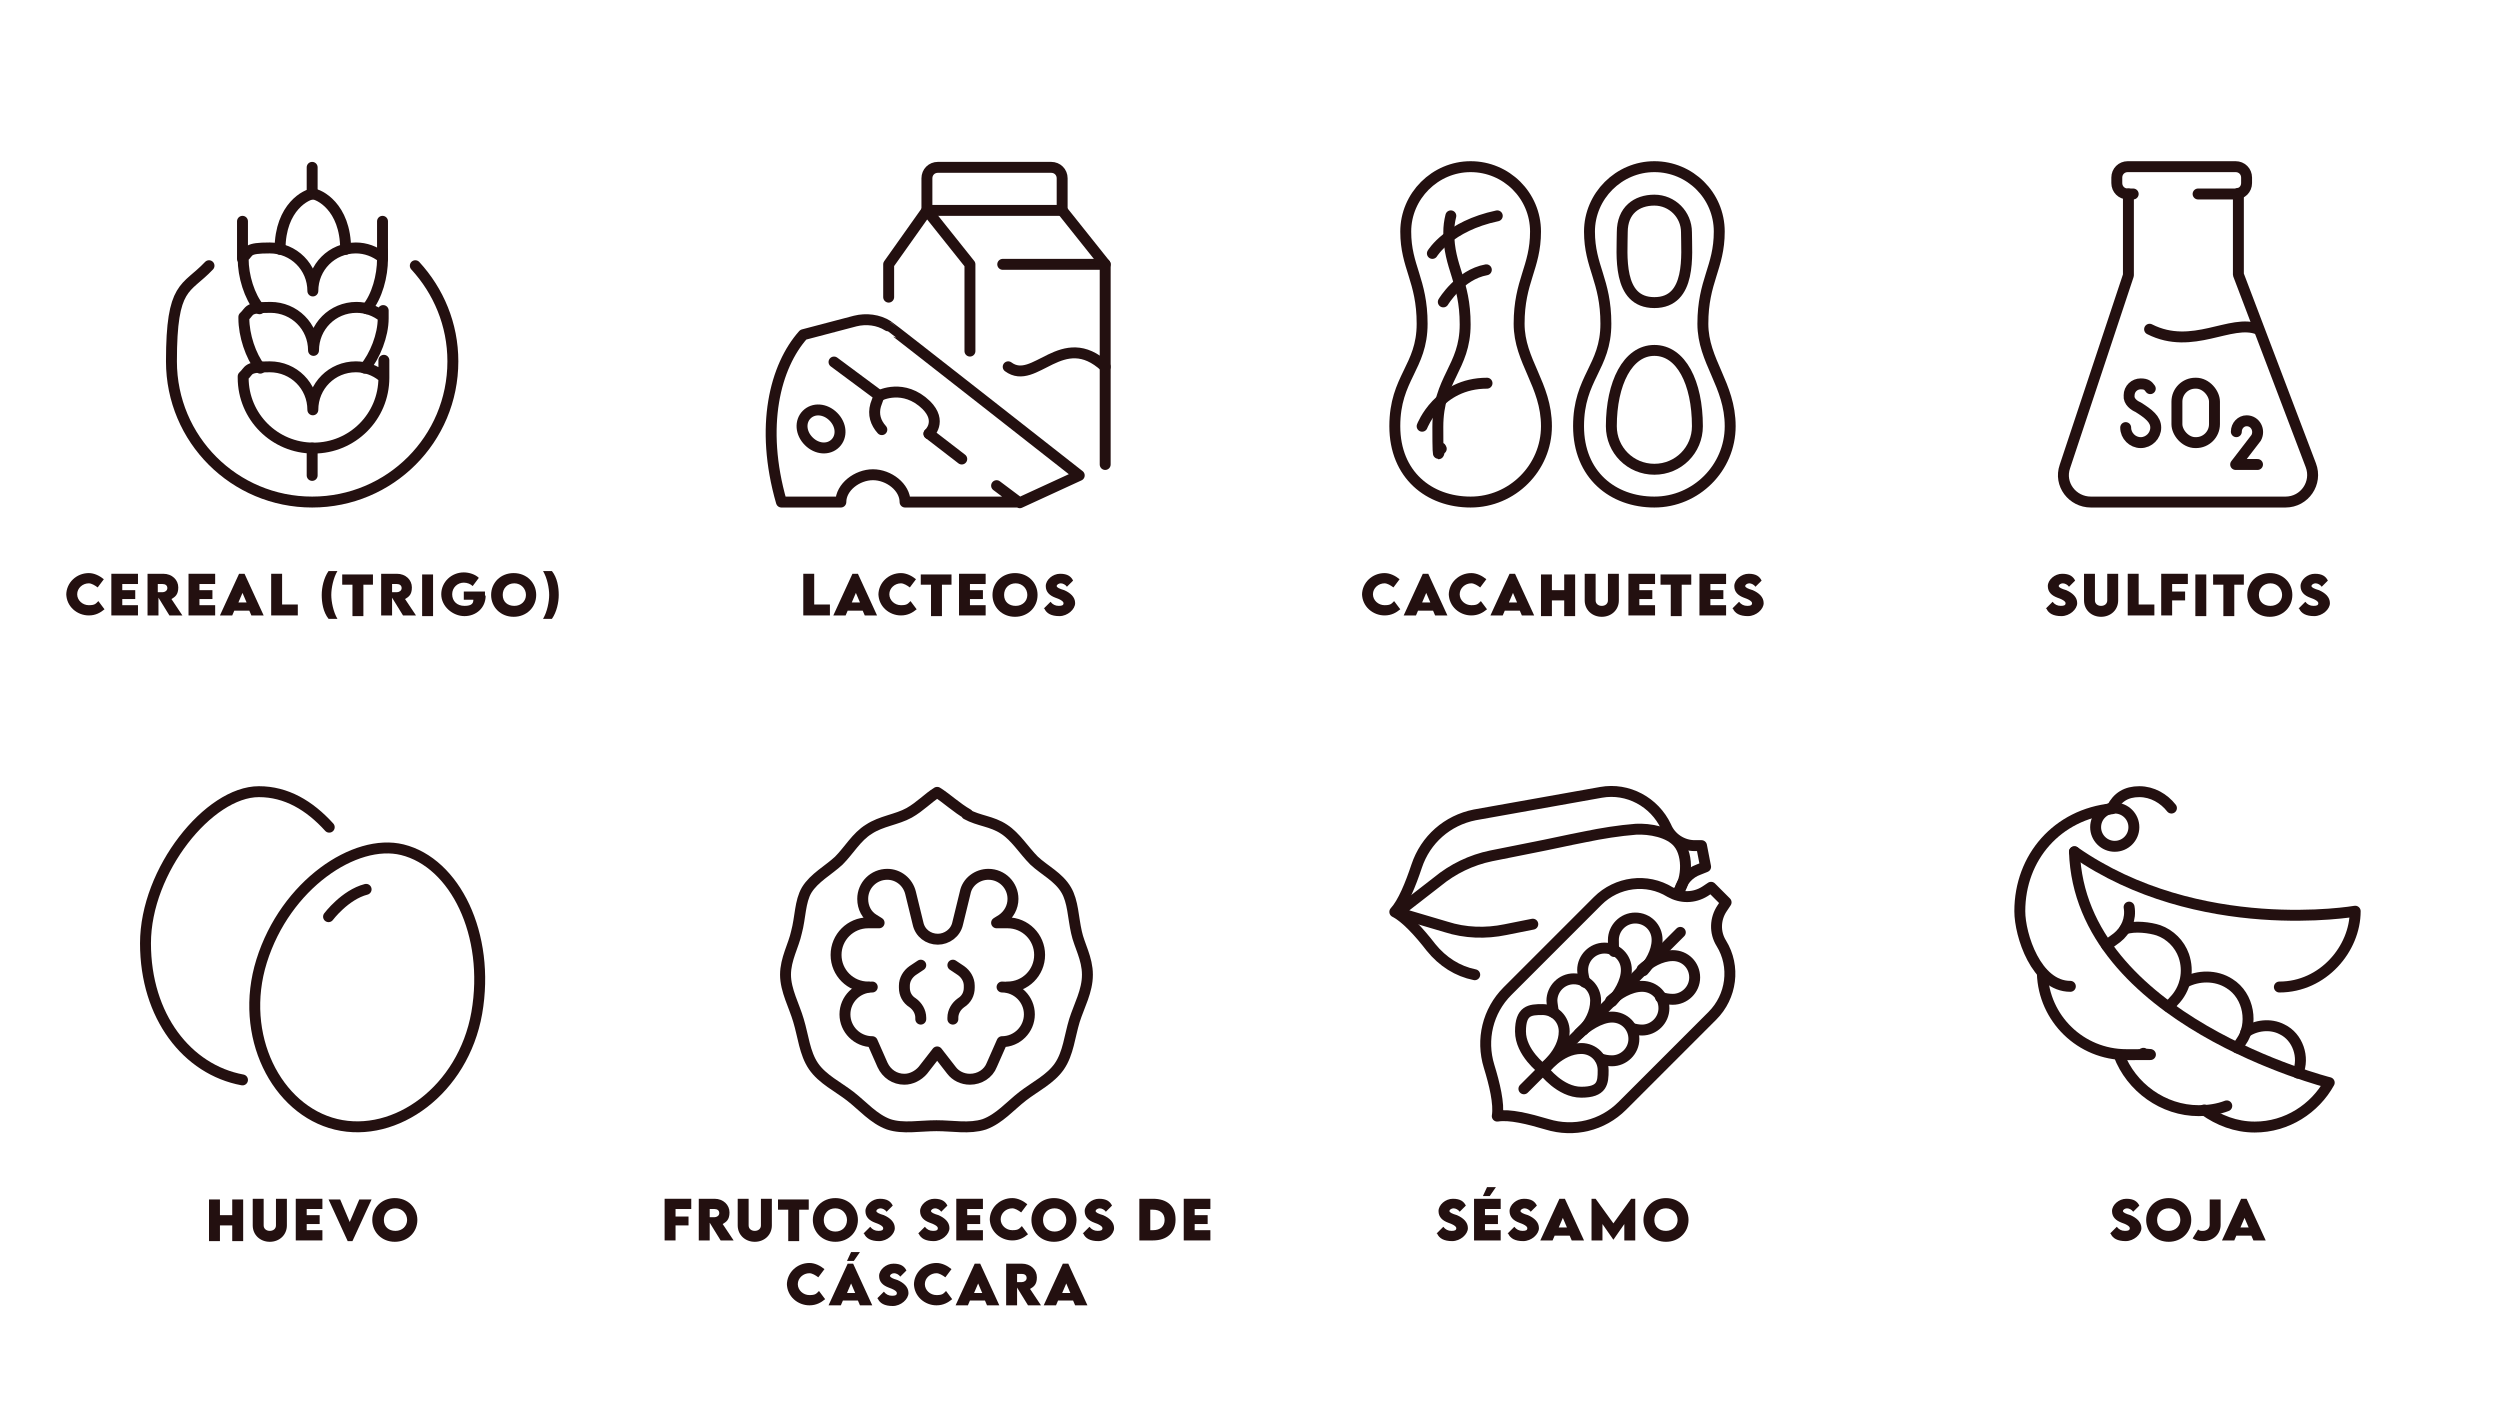 <?xml version="1.0" encoding="UTF-8"?>
<svg id="Capa_1" xmlns="http://www.w3.org/2000/svg" version="1.1" viewBox="0 0 366 207.4">
  <!-- Generator: Adobe Illustrator 29.0.1, SVG Export Plug-In . SVG Version: 2.1.0 Build 192)  -->
  <defs>
    <style>
      .st0 {
        fill: #231010;
      }

      .st1, .st2 {
        fill: none;
      }

      .st2 {
        stroke: #231010;
        stroke-linecap: round;
        stroke-linejoin: round;
        stroke-width: 1.6px;
      }
    </style>
  </defs>
  <g>
    <g>
      <g>
        <g>
          <path class="st0" d="M9.7,87.1c0-1.8,1.5-3.2,3.3-3.2.8,0,1.6.4,2.2.9l-.9,1.2c-.4-.3-.9-.6-1.3-.6-.9,0-1.7.7-1.7,1.6s.8,1.6,1.7,1.6,1-.2,1.4-.6l.9,1.2c-.6.5-1.3.9-2.3.9-1.7,0-3.3-1.3-3.3-3.2Z"/>
          <path class="st0" d="M17.9,85.6v.8h1.9v1.3h-1.9v.9h2.3v1.5h-3.9v-6.1h3.9v1.5h-2.3Z"/>
          <path class="st0" d="M24.8,90.1l-1.6-2.6v2.6h-1.6v-6.1s2.3,0,2.3,0c1.3,0,2.2.9,2.2,2s-.5,1.4-1,1.7l1.6,2.4h-1.9ZM23.1,86.7h.7c.3,0,.7-.2.7-.6s-.3-.6-.7-.6h-.7v1.2Z"/>
          <path class="st0" d="M29.2,85.6v.8h1.9v1.3h-1.9v.9h2.3v1.5h-3.9v-6.1h3.9v1.5h-2.3Z"/>
          <path class="st0" d="M36.6,89.4h-2.3l-.3.7h-1.8l2.8-6.1h.8l2.8,6.1h-1.8l-.3-.7ZM36.1,88.2l-.6-1.4-.6,1.4h1.2Z"/>
          <path class="st0" d="M43.6,88.6v1.5h-3.9v-6.1h1.6v4.5h2.3Z"/>
          <path class="st0" d="M47.1,87.1c0-1.1.3-2.5,1-3.5h1.3c-.6,1-.9,2.5-.9,3.5s.3,2.5.9,3.5h-1.3c-.8-1-1-2.4-1-3.5Z"/>
          <path class="st0" d="M54.7,85.6h-1.5v4.6h-1.6v-4.6h-1.5v-1.5h4.5v1.5Z"/>
          <path class="st0" d="M59,90.1l-1.6-2.6v2.6h-1.6v-6.1s2.3,0,2.3,0c1.3,0,2.2.9,2.2,2s-.5,1.4-1,1.7l1.6,2.4h-1.9ZM57.4,86.7h.7c.3,0,.7-.2.7-.6s-.3-.6-.7-.6h-.7v1.2Z"/>
          <path class="st0" d="M61.8,84.1h1.6v6.1h-1.6v-6.1Z"/>
          <path class="st0" d="M71.1,87.2c0,1.8-1.4,3-3.1,3s-3.4-1.4-3.4-3.2,1.5-3.2,3.3-3.2c.8,0,1.7.3,2.2.8l-.9,1.2c-.3-.3-.8-.5-1.3-.5-.9,0-1.7.7-1.7,1.7s.7,1.7,1.8,1.7,1.3-.4,1.3-.9h-1.4v-1.2h3.1c0,.2,0,.4,0,.6Z"/>
          <path class="st0" d="M71.9,87.1c0-1.8,1.4-3.2,3.3-3.2s3.3,1.4,3.3,3.2-1.4,3.2-3.3,3.2-3.3-1.4-3.3-3.2ZM77,87.1c0-.9-.7-1.7-1.7-1.7s-1.7.7-1.7,1.7.7,1.6,1.7,1.6,1.7-.7,1.7-1.6Z"/>
          <path class="st0" d="M79.5,90.6c.6-1,.9-2.5.9-3.5s-.3-2.5-.9-3.5h1.3c.8,1,1,2.4,1,3.5s-.3,2.5-1,3.5h-1.3Z"/>
        </g>
        <g id="gluten_x2F_wheat">
          <g>
            <path class="st2" d="M56,55.1c-1.1-.9-2.5-1.4-3.9-1.4-3.5,0-6.3,2.8-6.3,6.3,0-3.5-2.8-6.3-6.3-6.3s-2.9.5-3.9,1.4c0,0,0,.1,0,.2,0,5.7,4.6,10.3,10.3,10.3s10.3-4.6,10.3-10.3,0-.1,0-.2Z"/>
            <path class="st2" d="M53.7,45.2c1.5-1.8,2.3-4.8,2.3-7.3s0-.1,0-.2c-1.1-.9-2.5-1.4-3.9-1.4-3.5,0-6.3,2.8-6.3,6.3,0-3.5-2.8-6.3-6.3-6.3s-2.9.5-3.9,1.4c0,0,0,.1,0,.2,0,2.5.9,5.5,2.4,7.3"/>
            <path class="st2" d="M53.4,53.9c1.5-1.8,2.7-4.8,2.7-7.3s0-.1,0-.2c-1.1-.9-2.5-1.4-3.9-1.4-3.5,0-6.3,2.8-6.3,6.3,0-3.5-2.8-6.3-6.3-6.3s-2.9.5-3.9,1.4c0,0,0,.1,0,.2,0,2.5,1,5.5,2.4,7.3"/>
            <path class="st2" d="M50.6,36.5c0-6.3-4-8.1-4.8-8.1s-4.8,1.8-4.8,8.1"/>
            <line class="st2" x1="45.7" y1="24.5" x2="45.7" y2="28.4"/>
            <line class="st2" x1="56" y1="32.4" x2="56" y2="37.9"/>
            <line class="st2" x1="35.5" y1="32.4" x2="35.5" y2="37.9"/>
            <line class="st2" x1="45.7" y1="65.6" x2="45.7" y2="69.6"/>
          </g>
          <path class="st2" d="M60.8,38.9c3.4,3.7,5.5,8.6,5.5,14,0,11.4-9.2,20.6-20.6,20.6s-20.6-9.2-20.6-20.6,2.1-10.4,5.5-14"/>
        </g>
      </g>
      <rect class="st1" y="12.2" width="91.5" height="91.5"/>
    </g>
    <g>
      <g>
        <g>
          <path class="st0" d="M121.5,88.6v1.5h-3.9v-6.1h1.6v4.5h2.3Z"/>
          <path class="st0" d="M126.4,89.4h-2.3l-.3.7h-1.8l2.8-6.1h.8l2.8,6.1h-1.8l-.3-.7ZM125.9,88.2l-.6-1.4-.6,1.4h1.2Z"/>
          <path class="st0" d="M128.6,87.1c0-1.8,1.5-3.2,3.3-3.2.8,0,1.6.4,2.2.9l-.9,1.2c-.4-.3-.9-.6-1.3-.6-.9,0-1.7.7-1.7,1.6s.8,1.6,1.7,1.6,1-.2,1.4-.6l.9,1.2c-.6.5-1.3.9-2.3.9-1.7,0-3.3-1.3-3.3-3.2Z"/>
          <path class="st0" d="M139.4,85.6h-1.5v4.6h-1.6v-4.6h-1.5v-1.5h4.5v1.5Z"/>
          <path class="st0" d="M142,85.6v.8h1.9v1.3h-1.9v.9h2.3v1.5h-3.9v-6.1h3.9v1.5h-2.3Z"/>
          <path class="st0" d="M145.3,87.1c0-1.8,1.4-3.2,3.3-3.2s3.3,1.4,3.3,3.2-1.4,3.2-3.3,3.2-3.3-1.4-3.3-3.2ZM150.4,87.1c0-.9-.7-1.7-1.7-1.7s-1.7.7-1.7,1.7.7,1.6,1.7,1.6,1.7-.7,1.7-1.6Z"/>
          <path class="st0" d="M152.8,89.1l1-1c.3.4.7.6,1.2.6s.7-.1.7-.4-.6-.6-1.2-.8c-.8-.3-1.4-.8-1.4-1.7s1-1.8,2.1-1.8,1.6.4,1.9,1l-.9.9c-.2-.3-.6-.5-.9-.5s-.6.2-.6.4.4.4,1.1.6c.9.4,1.6,1,1.6,1.9s-1.1,1.9-2.3,1.9-1.9-.4-2.2-1.1Z"/>
        </g>
        <g id="lactose_x2F_milk">
          <g id="lactose">
            <polyline class="st2" points="130.1 43.5 130.1 38.7 135.7 30.8 142 38.7 142 51.4"/>
            <polyline class="st2" points="146.8 38.7 161.8 38.7 161.8 68"/>
            <line class="st2" x1="161.8" y1="38.7" x2="155.5" y2="30.8"/>
            <path class="st2" d="M137.3,24.5h16.6c.9,0,1.6.7,1.6,1.6v4.7h-19.8v-4.7c0-.9.7-1.6,1.6-1.6Z"/>
            <path class="st2" d="M161.8,53.7c-6.3-5.8-10.3,2.9-14.2,0"/>
          </g>
          <g>
            <path class="st2" d="M145.9,71.1l3.2,2.4h-16.6c0-2.2-2.4-4-4.7-4s-4.7,1.8-4.7,4h-8.7c-3.2-11.1-.9-19.9,3.2-24.5l7.6-2c1.6-.4,3.4-.2,4.8.7.1,0,28,21.9,28,21.9l-8.7,4"/>
            <line class="st2" x1="136" y1="63.5" x2="140.8" y2="67.2"/>
            <path class="st2" d="M122.1,53l6.6,4.9-.5,1.4c-.4,1.4,0,2.6.9,3.6"/>
            <path class="st2" d="M128.8,57.9s3.5-1.8,6.8,1.4c2.4,2.4.4,4.2.4,4.2"/>
            <path class="st2" d="M122.3,64.9c-1,1-2.7.9-3.9-.3-1.2-1.2-1.3-2.9-.3-3.9,1-1,2.7-.9,3.9.3,1.2,1.2,1.3,2.9.3,3.9Z"/>
          </g>
        </g>
      </g>
      <rect class="st1" x="91.5" y="12.2" width="91.5" height="91.5"/>
    </g>
    <g>
      <g>
        <g>
          <path class="st0" d="M199.4,87.1c0-1.8,1.5-3.2,3.3-3.2.8,0,1.6.4,2.2.9l-.9,1.2c-.4-.3-.9-.6-1.3-.6-.9,0-1.7.7-1.7,1.6s.8,1.6,1.7,1.6,1-.2,1.4-.6l.9,1.2c-.6.5-1.3.9-2.3.9-1.7,0-3.3-1.3-3.3-3.2Z"/>
          <path class="st0" d="M209.9,89.4h-2.3l-.3.7h-1.8l2.8-6.1h.8l2.8,6.1h-1.8l-.3-.7ZM209.4,88.2l-.6-1.4-.6,1.4h1.2Z"/>
          <path class="st0" d="M212.1,87.1c0-1.8,1.5-3.2,3.3-3.2.8,0,1.6.4,2.2.9l-.9,1.2c-.4-.3-.9-.6-1.3-.6-.9,0-1.7.7-1.7,1.6s.8,1.6,1.7,1.6,1-.2,1.4-.6l.9,1.2c-.6.5-1.3.9-2.3.9-1.7,0-3.3-1.3-3.3-3.2Z"/>
          <path class="st0" d="M222.6,89.4h-2.3l-.3.7h-1.8l2.8-6.1h.8l2.8,6.1h-1.8l-.3-.7ZM222.1,88.2l-.6-1.4-.6,1.4h1.2Z"/>
          <path class="st0" d="M230.6,84.1v6.1h-1.6v-2.3h-1.8v2.3h-1.6v-6.1h1.6v2.3h1.8v-2.3h1.6Z"/>
          <path class="st0" d="M232,87.9v-3.9h1.6v3.9c0,.5.4.8.9.8s.9-.3.9-.8v-3.9h1.6v3.9c0,1.4-1.1,2.4-2.5,2.4s-2.5-1-2.5-2.4Z"/>
          <path class="st0" d="M240,85.6v.8h1.9v1.3h-1.9v.9h2.3v1.5h-3.9v-6.1h3.9v1.5h-2.3Z"/>
          <path class="st0" d="M247.7,85.6h-1.5v4.6h-1.6v-4.6h-1.5v-1.5h4.5v1.5Z"/>
          <path class="st0" d="M250.4,85.6v.8h1.9v1.3h-1.9v.9h2.3v1.5h-3.9v-6.1h3.9v1.5h-2.3Z"/>
          <path class="st0" d="M253.6,89.1l1-1c.3.4.7.6,1.2.6s.7-.1.7-.4-.6-.6-1.2-.8c-.8-.3-1.4-.8-1.4-1.7s1-1.8,2.1-1.8,1.6.4,1.9,1l-.9.9c-.2-.3-.6-.5-.9-.5s-.6.2-.6.4.4.4,1.1.6c.9.4,1.6,1,1.6,1.9s-1.1,1.9-2.3,1.9-1.9-.4-2.2-1.1Z"/>
        </g>
        <g id="peanut">
          <g>
            <path class="st2" d="M222.4,47.4c0-6.3,2.4-8.2,2.4-13.5s-4.3-9.5-9.5-9.5-9.5,4.3-9.5,9.5,2.4,7.1,2.4,13.5-4,7.9-4,15,5,11.1,11.1,11.1,11.1-5,11.1-11.1-4-9.5-4-15Z"/>
            <path class="st2" d="M212.4,31.6c-.2.8-.3,1.6-.3,2.4,0,5.2,2.4,7.1,2.4,13.5s-4,7.9-4,15,.2,2.2.5,3.2"/>
            <path class="st2" d="M209.7,37.1s2.4-4,9.5-5.5"/>
            <path class="st2" d="M211.3,44.2s2.4-4,6.3-4.7"/>
            <path class="st2" d="M208.2,62.4s2.4-6.3,9.5-6.3"/>
          </g>
          <g>
            <path class="st2" d="M249.3,47.4c0-6.3,2.4-8.2,2.4-13.5s-4.3-9.5-9.5-9.5-9.5,4.3-9.5,9.5,2.4,7.1,2.4,13.5-4,7.9-4,15,5,11.1,11.1,11.1,11.1-5,11.1-11.1-4-9.5-4-15Z"/>
            <path class="st2" d="M248.5,62.4c0,3.5-2.8,6.3-6.3,6.3s-6.3-2.8-6.3-6.3c0-6.3,2.4-11.1,6.3-11.1s6.3,4.7,6.3,11.1Z"/>
            <path class="st2" d="M246.9,34c0,3.2.8,10.3-4.7,10.3-5.5,0-4.7-7.1-4.7-10.3s2.1-4.7,4.7-4.7,4.7,2.1,4.7,4.7Z"/>
          </g>
        </g>
      </g>
      <rect class="st1" x="183" y="12.2" width="91.5" height="91.5"/>
    </g>
    <g>
      <g>
        <g>
          <path class="st0" d="M299.5,89.1l1-1c.3.4.7.6,1.2.6s.7-.1.7-.4-.6-.6-1.2-.8c-.8-.3-1.4-.8-1.4-1.7s1-1.8,2.1-1.8,1.6.4,1.9,1l-.9.9c-.2-.3-.6-.5-.9-.5s-.6.2-.6.4.4.4,1.1.6c.9.4,1.6,1,1.6,1.9s-1.1,1.9-2.3,1.9-1.9-.4-2.2-1.1Z"/>
          <path class="st0" d="M305.1,87.9v-3.9h1.6v3.9c0,.5.4.8.9.8s.9-.3.9-.8v-3.9h1.6v3.9c0,1.4-1.1,2.4-2.5,2.4s-2.5-1-2.5-2.4Z"/>
          <path class="st0" d="M315.4,88.6v1.5h-3.9v-6.1h1.6v4.5h2.3Z"/>
          <path class="st0" d="M318,85.6v1h1.9v1.3h-1.9v2.2h-1.6v-6.1h3.9v1.5h-2.3Z"/>
          <path class="st0" d="M321.4,84.1h1.6v6.1h-1.6v-6.1Z"/>
          <path class="st0" d="M328.6,85.6h-1.5v4.6h-1.6v-4.6h-1.5v-1.5h4.5v1.5Z"/>
          <path class="st0" d="M329,87.1c0-1.8,1.4-3.2,3.3-3.2s3.3,1.4,3.3,3.2-1.4,3.2-3.3,3.2-3.3-1.4-3.3-3.2ZM334.1,87.1c0-.9-.7-1.7-1.7-1.7s-1.7.7-1.7,1.7.7,1.6,1.7,1.6,1.7-.7,1.7-1.6Z"/>
          <path class="st0" d="M336.5,89.1l1-1c.3.4.7.6,1.2.6s.7-.1.7-.4-.6-.6-1.2-.8c-.8-.3-1.4-.8-1.4-1.7s1-1.8,2.1-1.8,1.6.4,1.9,1l-.9.9c-.2-.3-.6-.5-.9-.5s-.6.2-.6.4.4.4,1.1.6c.9.4,1.6,1,1.6,1.9s-1.1,1.9-2.3,1.9-1.9-.4-2.2-1.1Z"/>
        </g>
        <g id="sulphites_x2F_so2">
          <g>
            <path class="st2" d="M311.6,28.4v11.9l-9.3,28c-.9,2.6,1.1,5.2,3.8,5.2h28.5c2.8,0,4.7-2.8,3.7-5.4l-10.6-27.9v-11.9"/>
            <path class="st2" d="M312.3,28.4h-.8c-.9,0-1.6-.7-1.6-1.6v-.8c0-.9.7-1.6,1.6-1.6h15.8c.9,0,1.6.7,1.6,1.6v.8c0,.9-.7,1.6-1.6,1.6h-5.5"/>
          </g>
          <g>
            <path class="st2" d="M327.4,63.2h0c0-.9.7-1.6,1.5-1.6h0c1.3,0,2,1.4,1.4,2.5l-3,3.9h3.2"/>
            <rect class="st2" x="318.7" y="56.1" width="5.5" height="8.7" rx="2.7" ry="2.7"/>
            <path class="st2" d="M311.2,62.6c0,1.2,1,2.2,2.2,2.2s2.2-1,2.2-2.2-1-2-2.6-3c-.5-.2-1.4-.8-1.3-1.7,0-1,.8-1.7,1.7-1.7s1.1.3,1.4.7"/>
          </g>
          <path class="st2" d="M314.7,48.2c6.3,3.2,11.9-1.6,15.9,0"/>
        </g>
      </g>
      <rect class="st1" x="274.5" y="12.2" width="91.5" height="91.5"/>
    </g>
  </g>
  <g>
    <g>
      <g>
        <g>
          <path class="st0" d="M35.6,175.6v6.1h-1.6v-2.3h-1.8v2.3h-1.6v-6.1h1.6v2.3h1.8v-2.3h1.6Z"/>
          <path class="st0" d="M37,179.4v-3.9h1.6v3.9c0,.5.4.8.9.8s.9-.3.9-.8v-3.9h1.6v3.9c0,1.4-1.1,2.4-2.5,2.4s-2.5-1-2.5-2.4Z"/>
          <path class="st0" d="M44.9,177.1v.8h1.9v1.3h-1.9v.9h2.3v1.5h-3.9v-6.1h3.9v1.5h-2.3Z"/>
          <path class="st0" d="M54.4,175.6l-2.8,6.1h-.7l-2.8-6.1h1.7l1.4,3.3,1.4-3.3h1.8Z"/>
          <path class="st0" d="M54.5,178.6c0-1.8,1.4-3.2,3.3-3.2s3.3,1.4,3.3,3.2-1.4,3.2-3.3,3.2-3.3-1.4-3.3-3.2ZM59.6,178.6c0-.9-.7-1.7-1.7-1.7s-1.7.7-1.7,1.7.7,1.6,1.7,1.6,1.7-.7,1.7-1.6Z"/>
        </g>
        <g id="eggs">
          <path class="st2" d="M35.5,158.1c-8.1-1.5-14.2-9.3-14.2-20s9.3-22.2,16.6-22.2c4,0,7.4,2,10.3,5.2"/>
          <g>
            <path class="st2" d="M69.8,148.3c-2,11.3-11.9,18.4-20.6,16.3-8.7-2.1-14.3-13-10.9-23.9,3.5-11.2,13.7-18,20.6-16.3,7.7,1.9,12.9,12.4,10.9,23.9Z"/>
            <path class="st2" d="M48.1,134.2s2.4-3.2,5.5-4"/>
          </g>
        </g>
      </g>
      <rect class="st1" y="103.7" width="91.5" height="91.5"/>
    </g>
    <g>
      <g>
        <g>
          <path class="st0" d="M98.9,177.1v1h1.9v1.3h-1.9v2.2h-1.6v-6.1h3.9v1.5h-2.3Z"/>
          <path class="st0" d="M105.5,181.6l-1.6-2.6v2.6h-1.6v-6.1s2.3,0,2.3,0c1.3,0,2.2.9,2.2,2s-.5,1.4-1,1.7l1.6,2.4h-1.9ZM103.9,178.2h.7c.3,0,.7-.2.7-.6s-.3-.6-.7-.6h-.7v1.2Z"/>
          <path class="st0" d="M108,179.4v-3.9h1.6v3.9c0,.5.4.8.9.8s.9-.3.9-.8v-3.9h1.6v3.9c0,1.4-1.1,2.4-2.5,2.4s-2.5-1-2.5-2.4Z"/>
          <path class="st0" d="M118.5,177.1h-1.5v4.6h-1.6v-4.6h-1.5v-1.5h4.5v1.5Z"/>
          <path class="st0" d="M119,178.6c0-1.8,1.4-3.2,3.3-3.2s3.3,1.4,3.3,3.2-1.4,3.2-3.3,3.2-3.3-1.4-3.3-3.2ZM124,178.6c0-.9-.7-1.7-1.7-1.7s-1.7.7-1.7,1.7.7,1.7,1.7,1.7,1.7-.7,1.7-1.7Z"/>
          <path class="st0" d="M126.4,180.6l1-1c.3.4.7.6,1.2.6s.7-.1.7-.4-.6-.6-1.2-.8c-.8-.3-1.4-.8-1.4-1.7s1-1.8,2.1-1.8,1.6.4,1.9,1l-.9.9c-.2-.3-.6-.5-.9-.5s-.6.2-.6.4.4.4,1.1.6c.9.4,1.6,1,1.6,1.9s-1.1,1.9-2.3,1.9-1.9-.4-2.2-1.1Z"/>
          <path class="st0" d="M134.4,180.6l1-1c.3.4.7.6,1.2.6s.7-.1.7-.4-.6-.6-1.2-.8c-.8-.3-1.4-.8-1.4-1.7s1-1.8,2.1-1.8,1.6.4,1.9,1l-.9.9c-.2-.3-.6-.5-.9-.5s-.6.2-.6.4.4.4,1.1.6c.9.4,1.6,1,1.6,1.9s-1.1,1.9-2.3,1.9-1.9-.4-2.2-1.1Z"/>
          <path class="st0" d="M141.6,177.1v.8h1.9v1.3h-1.9v.9h2.3v1.5h-3.9v-6.1h3.9v1.5h-2.3Z"/>
          <path class="st0" d="M144.9,178.6c0-1.8,1.5-3.2,3.3-3.2.8,0,1.6.4,2.2.9l-.9,1.2c-.4-.3-.9-.6-1.3-.6-.9,0-1.7.7-1.7,1.6s.8,1.6,1.7,1.6,1-.2,1.4-.6l.9,1.2c-.6.5-1.3.9-2.3.9-1.7,0-3.3-1.3-3.3-3.2Z"/>
          <path class="st0" d="M151,178.6c0-1.8,1.4-3.2,3.3-3.2s3.3,1.4,3.3,3.2-1.4,3.2-3.3,3.2-3.3-1.4-3.3-3.2ZM156.1,178.6c0-.9-.7-1.7-1.7-1.7s-1.7.7-1.7,1.7.7,1.7,1.7,1.7,1.7-.7,1.7-1.7Z"/>
          <path class="st0" d="M158.5,180.6l1-1c.3.4.7.6,1.2.6s.7-.1.7-.4-.6-.6-1.2-.8c-.8-.3-1.4-.8-1.4-1.7s1-1.8,2.1-1.8,1.6.4,1.9,1l-.9.9c-.2-.3-.6-.5-.9-.5s-.6.2-.6.4.4.4,1.1.6c.9.4,1.6,1,1.6,1.9s-1.1,1.9-2.3,1.9-1.9-.4-2.2-1.1Z"/>
          <path class="st0" d="M172.1,178.6c0,1.9-1.3,3-3.3,3h-2v-6.1h2c2.1,0,3.3,1.1,3.3,3ZM170.5,178.6c0-1-.7-1.5-1.7-1.5h-.4v3h.4c1.1,0,1.7-.6,1.7-1.5Z"/>
          <path class="st0" d="M174.9,177.1v.8h1.9v1.3h-1.9v.9h2.3v1.5h-3.9v-6.1h3.9v1.5h-2.3Z"/>
          <path class="st0" d="M115.2,188.1c0-1.8,1.5-3.2,3.3-3.2.8,0,1.6.4,2.2.9l-.9,1.2c-.4-.3-.9-.6-1.3-.6-.9,0-1.7.7-1.7,1.6s.8,1.6,1.7,1.6,1-.2,1.4-.6l.9,1.2c-.6.5-1.3.9-2.3.9-1.7,0-3.3-1.3-3.3-3.2Z"/>
          <path class="st0" d="M125.7,190.4h-2.3l-.3.7h-1.8l2.8-6.1h.8l2.8,6.1h-1.8l-.3-.7ZM125,184.6h-1l.6-1.3h1.3l-.9,1.3ZM125.2,189.3l-.6-1.4-.6,1.4h1.2Z"/>
          <path class="st0" d="M128.4,190.1l1-1c.3.4.7.6,1.2.6s.7-.1.7-.4-.6-.6-1.2-.8c-.8-.3-1.4-.8-1.4-1.7s1-1.8,2.1-1.8,1.6.4,1.9,1l-.9.9c-.2-.3-.6-.5-.9-.5s-.6.2-.6.4.4.4,1.1.6c.9.4,1.6,1,1.6,1.9s-1.1,1.9-2.3,1.9-1.9-.4-2.2-1.1Z"/>
          <path class="st0" d="M133.8,188.1c0-1.8,1.5-3.2,3.3-3.2.8,0,1.6.4,2.2.9l-.9,1.2c-.4-.3-.9-.6-1.3-.6-.9,0-1.7.7-1.7,1.6s.8,1.6,1.7,1.6,1-.2,1.4-.6l.9,1.2c-.6.5-1.3.9-2.3.9-1.7,0-3.3-1.3-3.3-3.2Z"/>
          <path class="st0" d="M144.3,190.4h-2.3l-.3.7h-1.8l2.8-6.1h.8l2.8,6.1h-1.8l-.3-.7ZM143.8,189.3l-.6-1.4-.6,1.4h1.2Z"/>
          <path class="st0" d="M150.5,191.1l-1.6-2.6v2.6h-1.6v-6.1s2.3,0,2.3,0c1.3,0,2.2.9,2.2,2s-.5,1.4-1,1.7l1.6,2.4h-1.9ZM148.9,187.7h.7c.3,0,.7-.2.7-.6s-.3-.6-.7-.6h-.7v1.2Z"/>
          <path class="st0" d="M157.2,190.4h-2.3l-.3.7h-1.8l2.8-6.1h.8l2.8,6.1h-1.8l-.3-.7ZM156.7,189.3l-.6-1.4-.6,1.4h1.2Z"/>
        </g>
        <g id="walnut_x2F_tree_nuts">
          <path class="st2" d="M141.7,119.2c-1.6-.9-3.2-2.4-4.5-3.2-1.3.8-2.5,2.1-4.1,3-1.8,1-4.1,1.2-5.9,2.4-1.8,1.1-2.9,3.1-4.4,4.6-1.5,1.4-3.6,2.5-4.7,4.3-1,1.7-.9,4-1.5,6.2-.4,1.9-1.6,3.9-1.6,6.2s1.3,4.6,1.9,6.7c.7,2.3.9,4.8,2.2,6.7,1.3,1.9,3.6,3,5.4,4.4,1.8,1.4,3.4,3.3,5.6,4.1,2.1.7,4.6.2,7,.2s4.8.5,7-.2c2.2-.8,3.8-2.7,5.6-4.1,1.8-1.4,4.1-2.5,5.4-4.4,1.3-1.9,1.5-4.4,2.2-6.7.7-2.2,1.9-4.3,1.9-6.7s-1.2-4.3-1.6-6.2c-.5-2.2-.5-4.5-1.5-6.2-1.1-1.9-3.2-2.9-4.7-4.3-1.5-1.5-2.7-3.5-4.4-4.6-1.8-1.2-3.7-1.2-5.5-2.2Z"/>
          <g>
            <path class="st2" d="M147.5,144.5c2.6,0,4.7-2.1,4.7-4.7h0c0-2.6-2.1-4.7-4.7-4.7h-1.6l.8-.5c1-.7,1.6-1.8,1.6-3h0c0-2-1.6-3.6-3.6-3.6h0c-1.6,0-3.1,1.1-3.4,2.7l-1.1,4.5c-.3,1.4-1.6,2.3-2.9,2.3h0c-1.4,0-2.6-.9-2.9-2.3l-1.1-4.5c-.4-1.6-1.8-2.7-3.4-2.7h0c-2,0-3.6,1.6-3.6,3.6h0c0,1.3.6,2.4,1.6,3l.8.5h-1.6c-2.6,0-4.7,2.1-4.7,4.7h0c0,2.6,2.1,4.7,4.7,4.7"/>
            <path class="st2" d="M146.7,144.5c2.2,0,4,1.8,4,4h0c0,2.2-1.8,4-4,4l-1.5,3.4c-.5,1.3-1.8,2.1-3.2,2.1h0c-1.1,0-2.1-.5-2.7-1.3l-2.1-2.7-2.1,2.7c-.7.8-1.7,1.3-2.7,1.3h0c-1.4,0-2.6-.8-3.2-2.1l-1.5-3.4c-2.2,0-4-1.8-4-4h0c0-2.2,1.8-4,4-4"/>
            <path class="st2" d="M134.8,141.3l-1.2.8c-.7.5-1.2,1.3-1.2,2.2v.3c0,.9.4,1.7,1.2,2.2h0c.7.5,1.2,1.3,1.2,2.2v.2"/>
            <path class="st2" d="M139.5,141.3l1.2.8c.7.5,1.2,1.3,1.2,2.2v.3c0,.9-.4,1.7-1.2,2.2h0c-.7.5-1.2,1.3-1.2,2.2v.2"/>
          </g>
        </g>
      </g>
      <rect class="st1" x="91.5" y="103.7" width="91.5" height="91.5"/>
    </g>
    <g>
      <g>
        <g>
          <path class="st0" d="M210.3,180.6l1-1c.3.4.7.6,1.2.6s.7-.1.7-.4-.6-.6-1.2-.8c-.8-.3-1.4-.8-1.4-1.7s1-1.8,2.1-1.8,1.6.4,1.9,1l-.9.9c-.2-.3-.6-.5-.9-.5s-.6.2-.6.4.4.4,1.1.6c.9.4,1.6,1,1.6,1.9s-1.1,1.9-2.3,1.9-1.9-.4-2.2-1.1Z"/>
          <path class="st0" d="M217.4,177.1v.8h1.9v1.3h-1.9v.9h2.3v1.5h-3.9v-6.1h3.9v1.5h-2.3ZM218.1,175.1h-1l.6-1.3h1.3l-.9,1.3Z"/>
          <path class="st0" d="M220.7,180.6l1-1c.3.4.7.6,1.2.6s.7-.1.7-.4-.6-.6-1.2-.8c-.8-.3-1.4-.8-1.4-1.7s1-1.8,2.1-1.8,1.6.4,1.9,1l-.9.9c-.2-.3-.6-.5-.9-.5s-.6.2-.6.4.4.4,1.1.6c.9.4,1.6,1,1.6,1.9s-1.1,1.9-2.3,1.9-1.9-.4-2.2-1.1Z"/>
          <path class="st0" d="M229.9,180.9h-2.3l-.3.7h-1.8l2.8-6.1h.8l2.8,6.1h-1.8l-.3-.7ZM229.4,179.7l-.6-1.4-.6,1.4h1.2Z"/>
          <path class="st0" d="M239.4,175.5v6.1h-1.6v-2.4l-1.6,2.3h0l-1.6-2.3v2.4h-1.6v-6.1h.6l2.6,3.6,2.6-3.6h.6Z"/>
          <path class="st0" d="M240.6,178.6c0-1.8,1.4-3.2,3.3-3.2s3.3,1.4,3.3,3.2-1.4,3.2-3.3,3.2-3.3-1.4-3.3-3.2ZM245.6,178.6c0-.9-.7-1.7-1.7-1.7s-1.7.7-1.7,1.7.7,1.6,1.7,1.6,1.7-.7,1.7-1.6Z"/>
        </g>
        <g id="sesame_seeds">
          <g>
            <path class="st2" d="M226.5,164.6c-2.7-.8-5.5-1.5-7.3-1.2.3-1.8-.4-4.7-1.2-7.3-1.2-3.9-.2-8.1,2.7-11l13.2-13.2c2.8-2.8,7.2-3.4,10.6-1.3h0c1.6.9,3.5.9,5.1-.1l.9-.6,2.2,2.2-.6.9c-1,1.5-1.1,3.5-.1,5.1h0c2.1,3.4,1.5,7.8-1.3,10.6l-13.2,13.2c-2.9,2.9-7.1,3.9-11,2.7Z"/>
            <g>
              <g>
                <path class="st2" d="M236.3,139.3c-.1-.4-.1-1.2-.1-1.7,0-1.7,1.4-3.2,3.2-3.2s3.2,1.4,3.2,3.2-1.1,3.5-2,4.5"/>
                <path class="st2" d="M243.1,146c.6.2,1.2.3,1.8.3,1.7,0,3.2-1.4,3.2-3.2s-1.4-3.2-3.2-3.2-3.5,1.1-4.5,2"/>
              </g>
              <g>
                <path class="st2" d="M232,143.8c-.1-.5-.3-1.2-.3-1.8,0-1.7,1.4-3.2,3.2-3.2s3.2,1.4,3.2,3.2-1.2,3.6-2.1,4.6"/>
                <path class="st2" d="M239,150.6c.4.1.9.2,1.4.2,1.7,0,3.2-1.4,3.2-3.2s-1.4-3.2-3.2-3.2-3.6,1.2-4.6,2.1"/>
              </g>
              <g>
                <path class="st2" d="M227.4,148.2c0-.3-.2-1.3-.2-1.7,0-1.7,1.4-3.2,3.2-3.2s3.2,1.4,3.2,3.2-.9,3.3-1.8,4.3"/>
                <path class="st2" d="M234.3,155c.5.2,1.1.3,1.7.3,1.7,0,3.2-1.4,3.2-3.2s-1.4-3.2-3.2-3.2-3.9,1.5-4.8,2.4"/>
              </g>
              <g>
                <path class="st2" d="M229,151c0,3.2-3.2,5.5-3.2,5.5,0,0-3.2-2.4-3.2-5.5s1.4-3.2,3.2-3.2,3.2,1.4,3.2,3.2Z"/>
                <path class="st2" d="M231.5,153.5c-3.2,0-5.5,3.2-5.5,3.2,0,0,2.4,3.2,5.5,3.2s3.2-1.4,3.2-3.2-1.4-3.2-3.2-3.2Z"/>
              </g>
              <line class="st2" x1="246" y1="136.5" x2="223.1" y2="159.4"/>
            </g>
          </g>
          <g>
            <path class="st2" d="M215.9,142.7c-2.5-.5-4.7-1.9-6.4-4-1.7-2.2-3.7-4.4-5.3-5.2,1.2-1.3,2.3-4,3.2-6.7,1.3-3.9,4.5-6.7,8.5-7.5l18.5-3.3c3.9-.7,7.8,1.4,9.5,5h0c.7,1.7,2.4,2.8,4.2,2.8h1s.6,3.1.6,3.1l-1,.4c-1.4.5-2.4,1.6-2.8,3"/>
            <path class="st2" d="M245.4,130.9c1.6-1.6,1.9-5.6.3-7.5-1.3-1.6-4.2-2.1-6.2-2-2.5.2-5,.6-7.4,1.1-2.6.5-5.2,1.1-7.8,1.6-2,.4-4,.8-6,1.2-2.9.6-5.6,1.9-7.9,3.8l-5.8,4.5,7.1,2.1c2.8.9,5.8,1,8.7.4l4-.8"/>
          </g>
        </g>
      </g>
      <rect class="st1" x="183" y="103.7" width="91.5" height="91.5"/>
    </g>
    <g>
      <g>
        <g>
          <path class="st0" d="M308.9,180.6l1-1c.3.4.7.6,1.2.6s.7-.1.7-.4-.6-.6-1.2-.8c-.8-.3-1.4-.8-1.4-1.7s1-1.8,2.1-1.8,1.6.4,1.9,1l-.9.9c-.2-.3-.6-.5-.9-.5s-.6.2-.6.4.4.4,1.1.6c.9.4,1.6,1,1.6,1.9s-1.1,1.9-2.3,1.9-1.9-.4-2.2-1.1Z"/>
          <path class="st0" d="M314.2,178.6c0-1.8,1.4-3.2,3.3-3.2s3.3,1.4,3.3,3.2-1.4,3.2-3.3,3.2-3.3-1.4-3.3-3.2ZM319.2,178.6c0-.9-.7-1.7-1.7-1.7s-1.7.7-1.7,1.7.7,1.6,1.7,1.6,1.7-.7,1.7-1.6Z"/>
          <path class="st0" d="M321,181.3l.8-1.3c.2.2.4.2.7.2h0c.6,0,1-.4,1-.9v-3.7s1.6,0,1.6,0v3.7c0,1.4-1.1,2.4-2.6,2.4h0c-.6,0-1-.1-1.5-.4Z"/>
          <path class="st0" d="M329.7,180.9h-2.3l-.3.7h-1.8l2.8-6.1h.8l2.8,6.1h-1.8l-.3-.7ZM329.2,179.7l-.6-1.4-.6,1.4h1.2Z"/>
        </g>
        <g id="soy">
          <g>
            <path class="st2" d="M303.1,144.4c-5,0-7.4-7.5-7.4-11,0-7.9,5.5-14.2,13.5-15"/>
            <path class="st2" d="M299,142.5c.2,6.6,5.6,11.9,12.3,11.9s1.7,0,2.5-.2"/>
            <path class="st2" d="M326,161.9c-1.3.5-2.7.7-4.1.7-5.2,0-9.9-3.4-11.7-8.2"/>
            <path class="st2" d="M322.7,162.5c2.1,1.5,4.6,2.5,7.4,2.5,4.7,0,8.8-2.7,10.9-6.5,0,0-36.5-9.2-37.3-33.8"/>
          </g>
          <path class="st2" d="M303.7,124.7c18.2,12.7,41.1,8.7,41.1,8.7,0,5.5-4.7,11.1-11.1,11.1"/>
          <g>
            <path class="st2" d="M308.4,138.4l1.5-1.1c1.4-1.1,2.1-2.8,1.8-4.5"/>
            <path class="st2" d="M317.5,147.4l.7-.8c1.8-1.8,2.3-4.4,1.5-6.7-.6-1.7-2-3.1-3.7-3.7-1.2-.4-3.5-.7-4.9-.2"/>
            <path class="st2" d="M327.5,153.4l.6-.9c1.8-2.5,1.2-6.7-1.7-8.5-2-1.3-4.6-1.2-6.5-.2"/>
            <path class="st2" d="M328.8,151.1c1.4-1,3.6-1.3,5.3-.4h0c2.3,1.1,3.3,4.1,2.3,6.4"/>
          </g>
          <circle class="st2" cx="309.6" cy="121.1" r="2.8"/>
          <path class="st2" d="M317.9,118.3c-1.1-1.4-2.8-2.4-4.7-2.4s-3.2.8-4,2.4"/>
        </g>
      </g>
      <rect class="st1" x="274.5" y="103.7" width="91.5" height="91.5"/>
    </g>
  </g>
</svg>